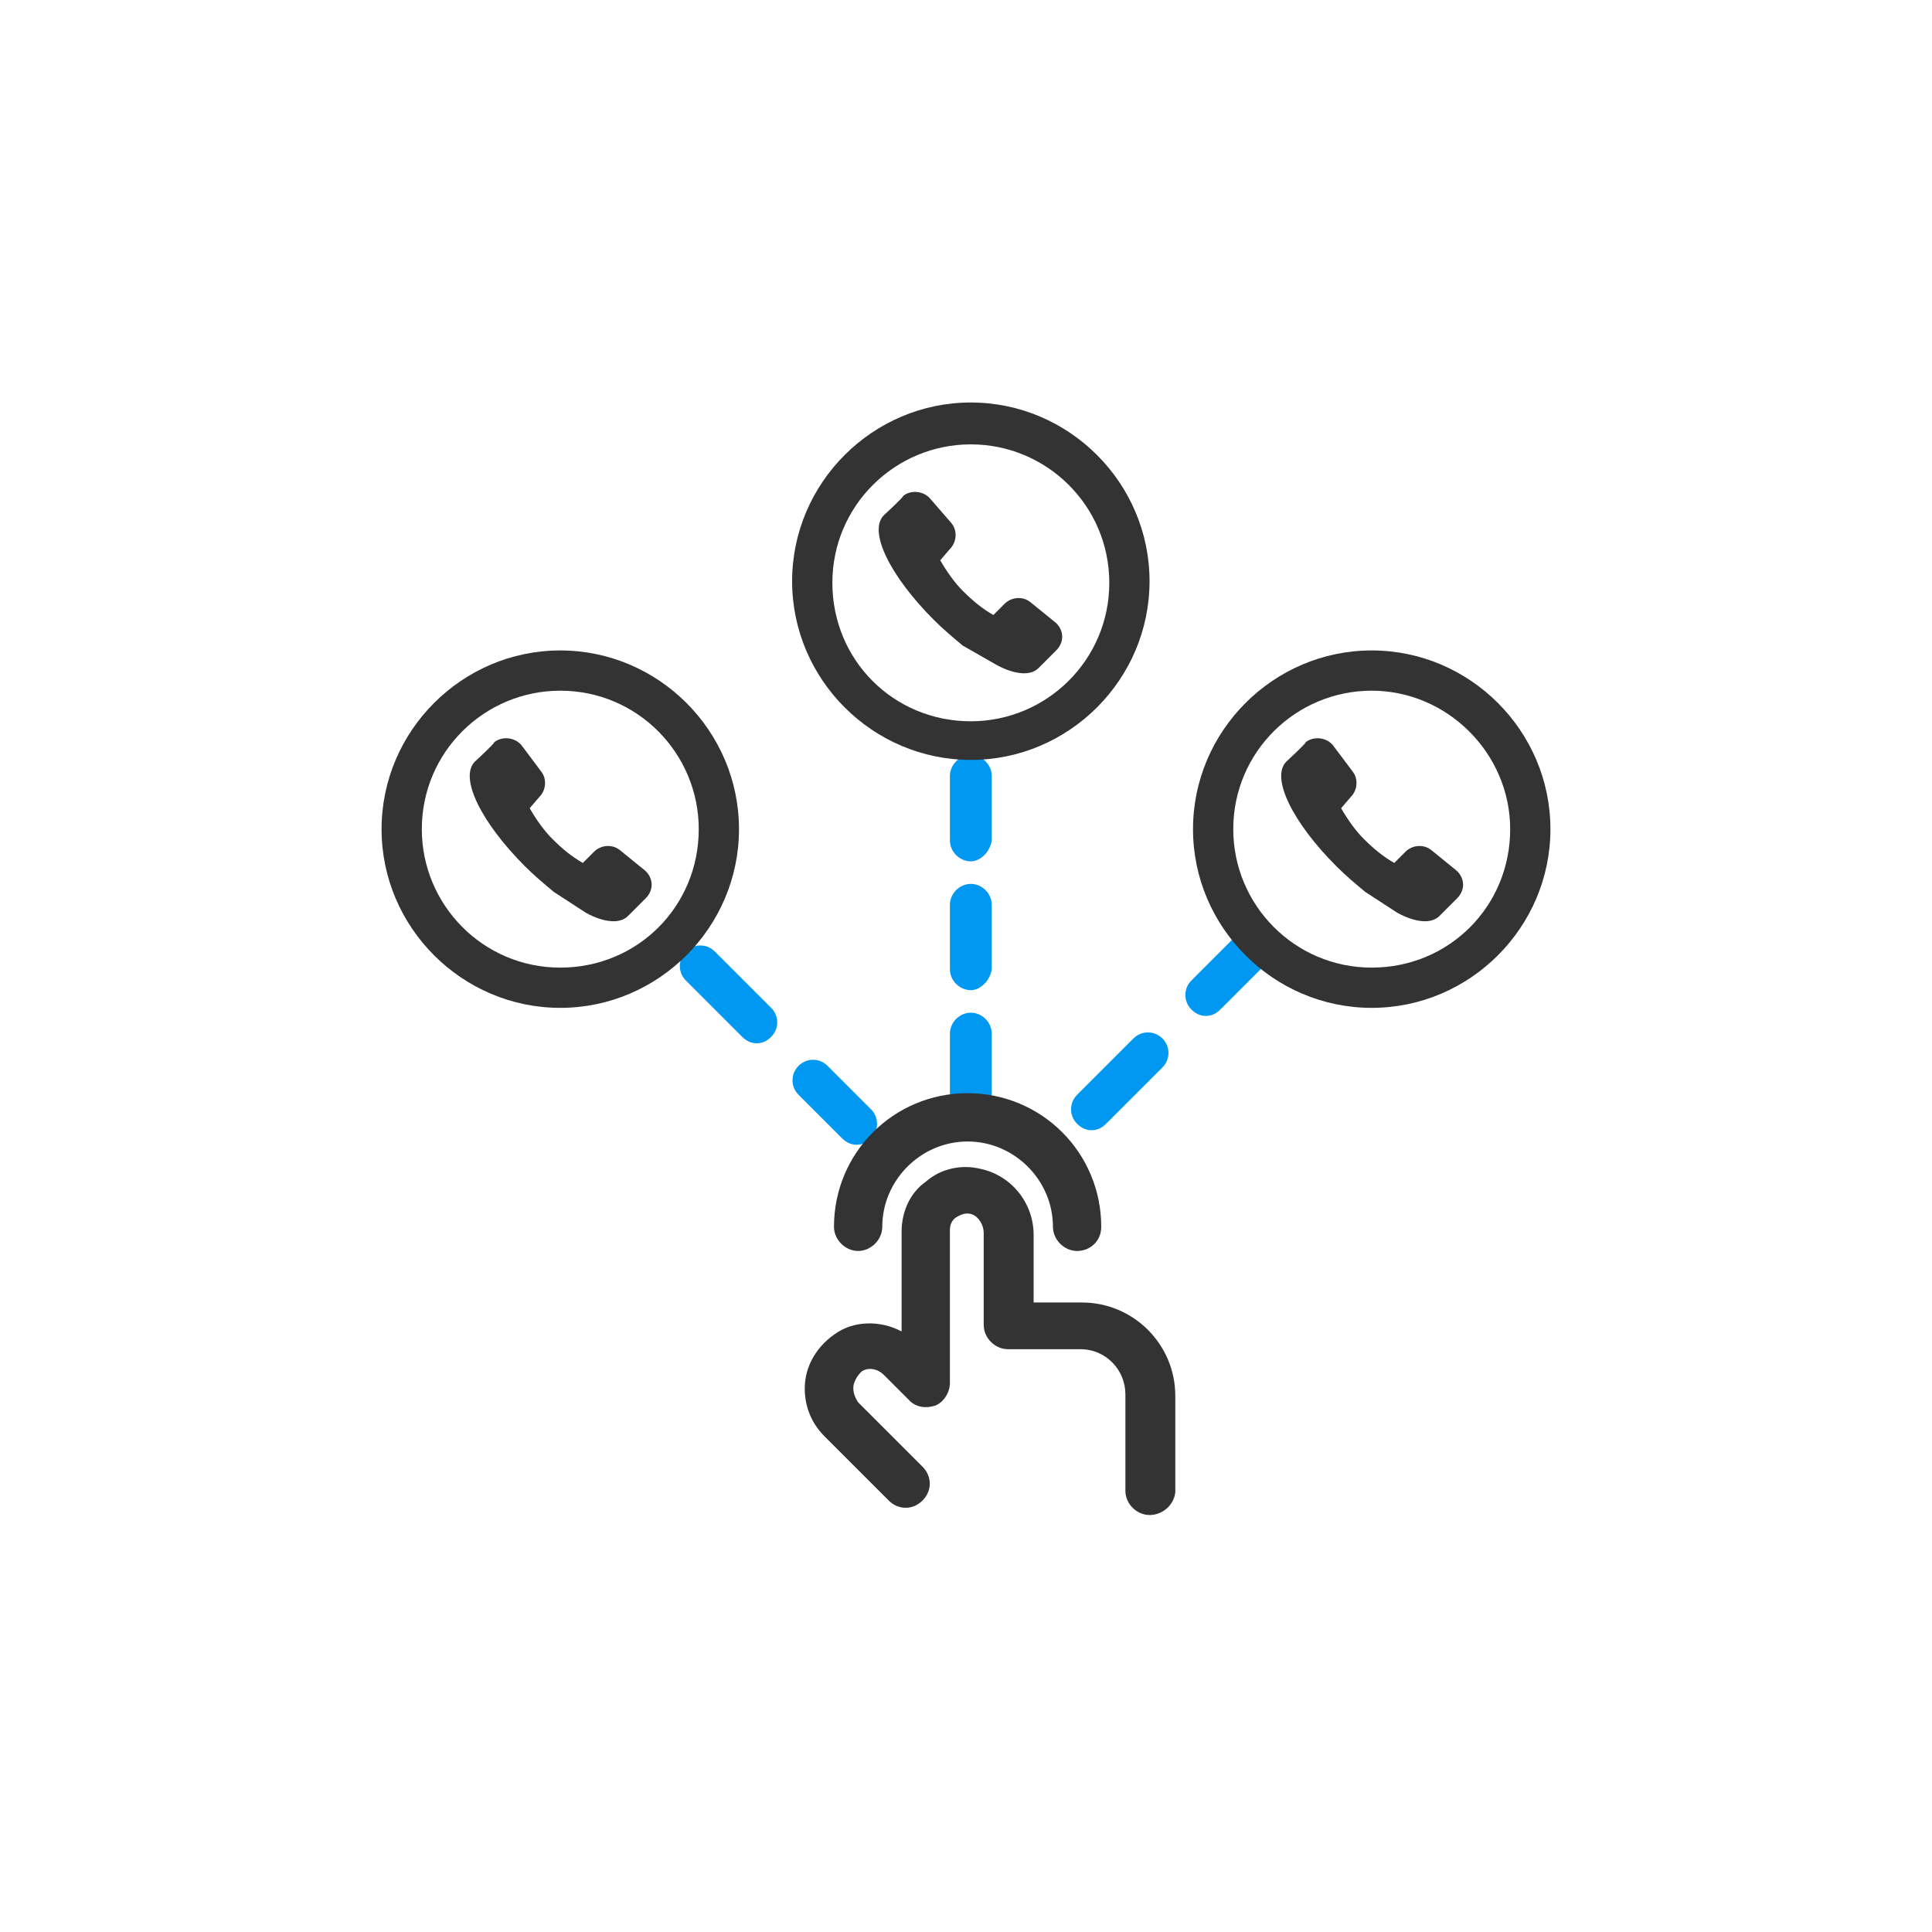 <?xml version="1.0" standalone="no"?><!DOCTYPE svg PUBLIC "-//W3C//DTD SVG 1.1//EN" "http://www.w3.org/Graphics/SVG/1.1/DTD/svg11.dtd"><svg t="1765244768810" class="icon" viewBox="0 0 1024 1024" version="1.1" xmlns="http://www.w3.org/2000/svg" p-id="7783" xmlns:xlink="http://www.w3.org/1999/xlink" width="200" height="200"><path d="M578.56 599.04c-2.56 0-5.12-0.853-7.68-3.413-4.267-4.267-4.267-11.093 0-15.36l29.867-29.867c4.267-4.267 11.093-4.267 15.36 0s4.267 11.093 0 15.36l-29.867 29.867c-2.56 2.56-5.12 3.413-7.68 3.413z m60.587-60.587c-2.56 0-5.12-0.853-7.68-3.413-4.267-4.267-4.267-11.093 0-15.36l23.04-23.04c4.267-4.267 11.093-4.267 15.36 0s4.267 11.093 0 15.36l-23.04 23.04c-2.56 2.56-5.12 3.413-7.68 3.413z" fill="#0098F0" p-id="7784"></path><path d="M727.04 534.187c-52.053 0-94.72-42.667-94.72-94.72s42.667-94.72 94.72-94.72 94.72 42.667 94.72 94.72-42.667 94.72-94.72 94.72z m0-168.107c-40.107 0-73.387 32.427-73.387 73.387 0 40.107 32.427 73.387 73.387 73.387s73.387-32.427 73.387-73.387c0-40.107-33.28-73.387-73.387-73.387z" fill="#333333" p-id="7785"></path><path d="M740.693 483.84c9.387 5.12 17.92 5.973 22.187 1.707l9.387-9.387c4.267-4.267 4.267-10.24 0-14.507l-13.653-11.093c-4.267-3.413-10.24-2.56-13.653 0.853l-5.973 5.973c-5.973-3.413-11.093-7.68-16.213-12.8-4.267-4.267-8.533-10.24-11.947-16.213l5.12-5.973c3.413-3.413 4.267-9.387 0.853-13.653l-10.24-13.653c-3.413-4.267-10.24-5.12-14.507-1.707 0 0.853-10.24 10.24-10.24 10.24-8.533 8.533 3.413 32.427 26.453 55.467 5.12 5.12 10.24 9.387 15.36 13.653m-12.8-59.733" fill="#333333" p-id="7786"></path><path d="M453.973 606.72c-2.56 0-5.12-0.853-7.68-3.413L423.253 580.267c-4.267-4.267-4.267-11.093 0-15.36s11.093-4.267 15.36 0l23.04 23.04c4.267 4.267 4.267 11.093 0 15.36-1.707 2.56-5.12 3.413-7.68 3.413zM401.067 552.96c-2.56 0-5.12-0.853-7.68-3.413l-29.867-29.867c-4.267-4.267-4.267-11.093 0-15.36s11.093-4.267 15.36 0l29.867 29.867c4.267 4.267 4.267 11.093 0 15.36-2.56 2.56-5.12 3.413-7.68 3.413z" fill="#0098F0" p-id="7787"></path><path d="M296.96 534.187c-52.053 0-94.72-42.667-94.72-94.72s42.667-94.72 94.72-94.72 94.72 42.667 94.72 94.72-42.667 94.72-94.72 94.72z m0-168.107c-40.107 0-73.387 32.427-73.387 73.387 0 40.107 32.427 73.387 73.387 73.387s73.387-32.427 73.387-73.387c0-40.107-32.427-73.387-73.387-73.387z" fill="#333333" p-id="7788"></path><path d="M310.613 483.84c9.387 5.12 17.92 5.973 22.187 1.707l9.387-9.387c4.267-4.267 4.267-10.24 0-14.507l-13.653-11.093c-4.267-3.413-10.24-2.56-13.653 0.853l-5.973 5.973c-5.973-3.413-11.093-7.68-16.213-12.8-4.267-4.267-8.533-10.24-11.947-16.213l5.12-5.973c3.413-3.413 4.267-9.387 0.853-13.653l-10.24-13.653c-3.413-4.267-10.24-5.12-14.507-1.707 0 0.853-10.24 10.24-10.24 10.24-8.533 8.533 3.413 32.427 26.453 55.467 5.12 5.12 10.24 9.387 15.36 13.653m-12.8-59.733" fill="#333333" p-id="7789"></path><path d="M514.56 593.067c-5.973 0-11.093-5.12-11.093-11.093v-34.133c0-5.973 5.12-11.093 11.093-11.093s11.093 5.12 11.093 11.093v34.133c-0.853 5.973-5.973 11.093-11.093 11.093z m0-68.267c-5.973 0-11.093-5.12-11.093-11.093v-34.133c0-5.973 5.12-11.093 11.093-11.093s11.093 5.12 11.093 11.093v34.133c-0.853 5.973-5.973 11.093-11.093 11.093z m0-68.267c-5.973 0-11.093-5.12-11.093-11.093v-34.133c0-5.973 5.12-11.093 11.093-11.093s11.093 5.12 11.093 11.093v34.133c-0.853 5.973-5.973 11.093-11.093 11.093z" fill="#0098F0" p-id="7790"></path><path d="M514.56 402.773c-52.053 0-94.72-42.667-94.72-94.72S462.507 213.333 514.56 213.333s94.72 42.667 94.72 94.72-42.667 94.72-94.72 94.72z m0-167.253c-40.107 0-73.387 32.427-73.387 73.387s32.427 73.387 73.387 73.387c40.107 0 73.387-32.427 73.387-73.387s-33.28-73.387-73.387-73.387z" fill="#333333" p-id="7791"></path><path d="M528.213 352.427c9.387 5.12 17.92 5.973 22.187 1.707l9.387-9.387c4.267-4.267 4.267-10.24 0-14.507L546.133 319.147c-4.267-3.413-10.24-2.56-13.653 0.853l-5.973 5.973c-5.973-3.413-11.093-7.68-16.213-12.8-4.267-4.267-8.533-10.24-11.947-16.213l5.12-5.973c3.413-3.413 4.267-9.387 0.853-13.653L493.227 264.533c-3.413-4.267-10.24-5.12-14.507-1.707 0 0.853-10.24 10.24-10.24 10.24-8.533 8.533 3.413 32.427 26.453 55.467 5.12 5.12 10.24 9.387 15.36 13.653M498.347 281.6" fill="#333333" p-id="7792"></path><path d="M609.28 802.987c-6.827 0-12.8-5.973-12.8-12.8v-51.2c0-12.8-10.24-23.893-23.893-23.893h-38.4c-6.827 0-12.8-5.973-12.8-12.8v-48.64c0-5.12-3.413-9.387-6.827-10.24-3.413-0.853-5.973 0.853-7.68 1.707-2.56 1.707-3.413 4.267-3.413 6.827v81.067c0 5.12-3.413 10.24-7.68 11.947-5.12 1.707-10.24 0.853-13.653-2.56l-13.653-13.653c-3.413-3.413-8.533-4.267-11.947-1.707-3.413 3.413-4.267 6.827-4.267 8.533 0 2.56 0.853 5.12 2.56 7.68l34.133 34.133c5.12 5.12 5.12 12.8 0 17.92-5.12 5.12-12.8 5.12-17.92 0l-34.133-34.133c-7.68-7.68-11.093-17.92-10.24-28.16 0.853-10.24 6.827-19.627 15.36-25.6 10.24-7.68 24.747-7.68 35.84-1.707v-52.907c0-10.24 4.267-20.48 12.8-26.453 7.68-6.827 18.773-9.387 29.013-6.827 16.213 3.413 28.16 17.92 28.16 34.987v35.84h25.6c27.307 0 49.493 22.187 49.493 49.493v51.2c-0.853 6.827-6.827 11.947-13.653 11.947z" fill="#333333" p-id="7793"></path><path d="M570.88 663.04c-6.827 0-12.8-5.973-12.8-12.8 0-24.747-20.48-45.227-45.227-45.227s-45.227 20.48-45.227 45.227c0 6.827-5.973 12.8-12.8 12.8s-12.8-5.973-12.8-12.8c0-39.253 31.573-70.827 70.827-70.827 39.253 0 70.827 31.573 70.827 70.827 0 7.68-5.973 12.8-12.8 12.8z" fill="#333333" p-id="7794"></path></svg>
